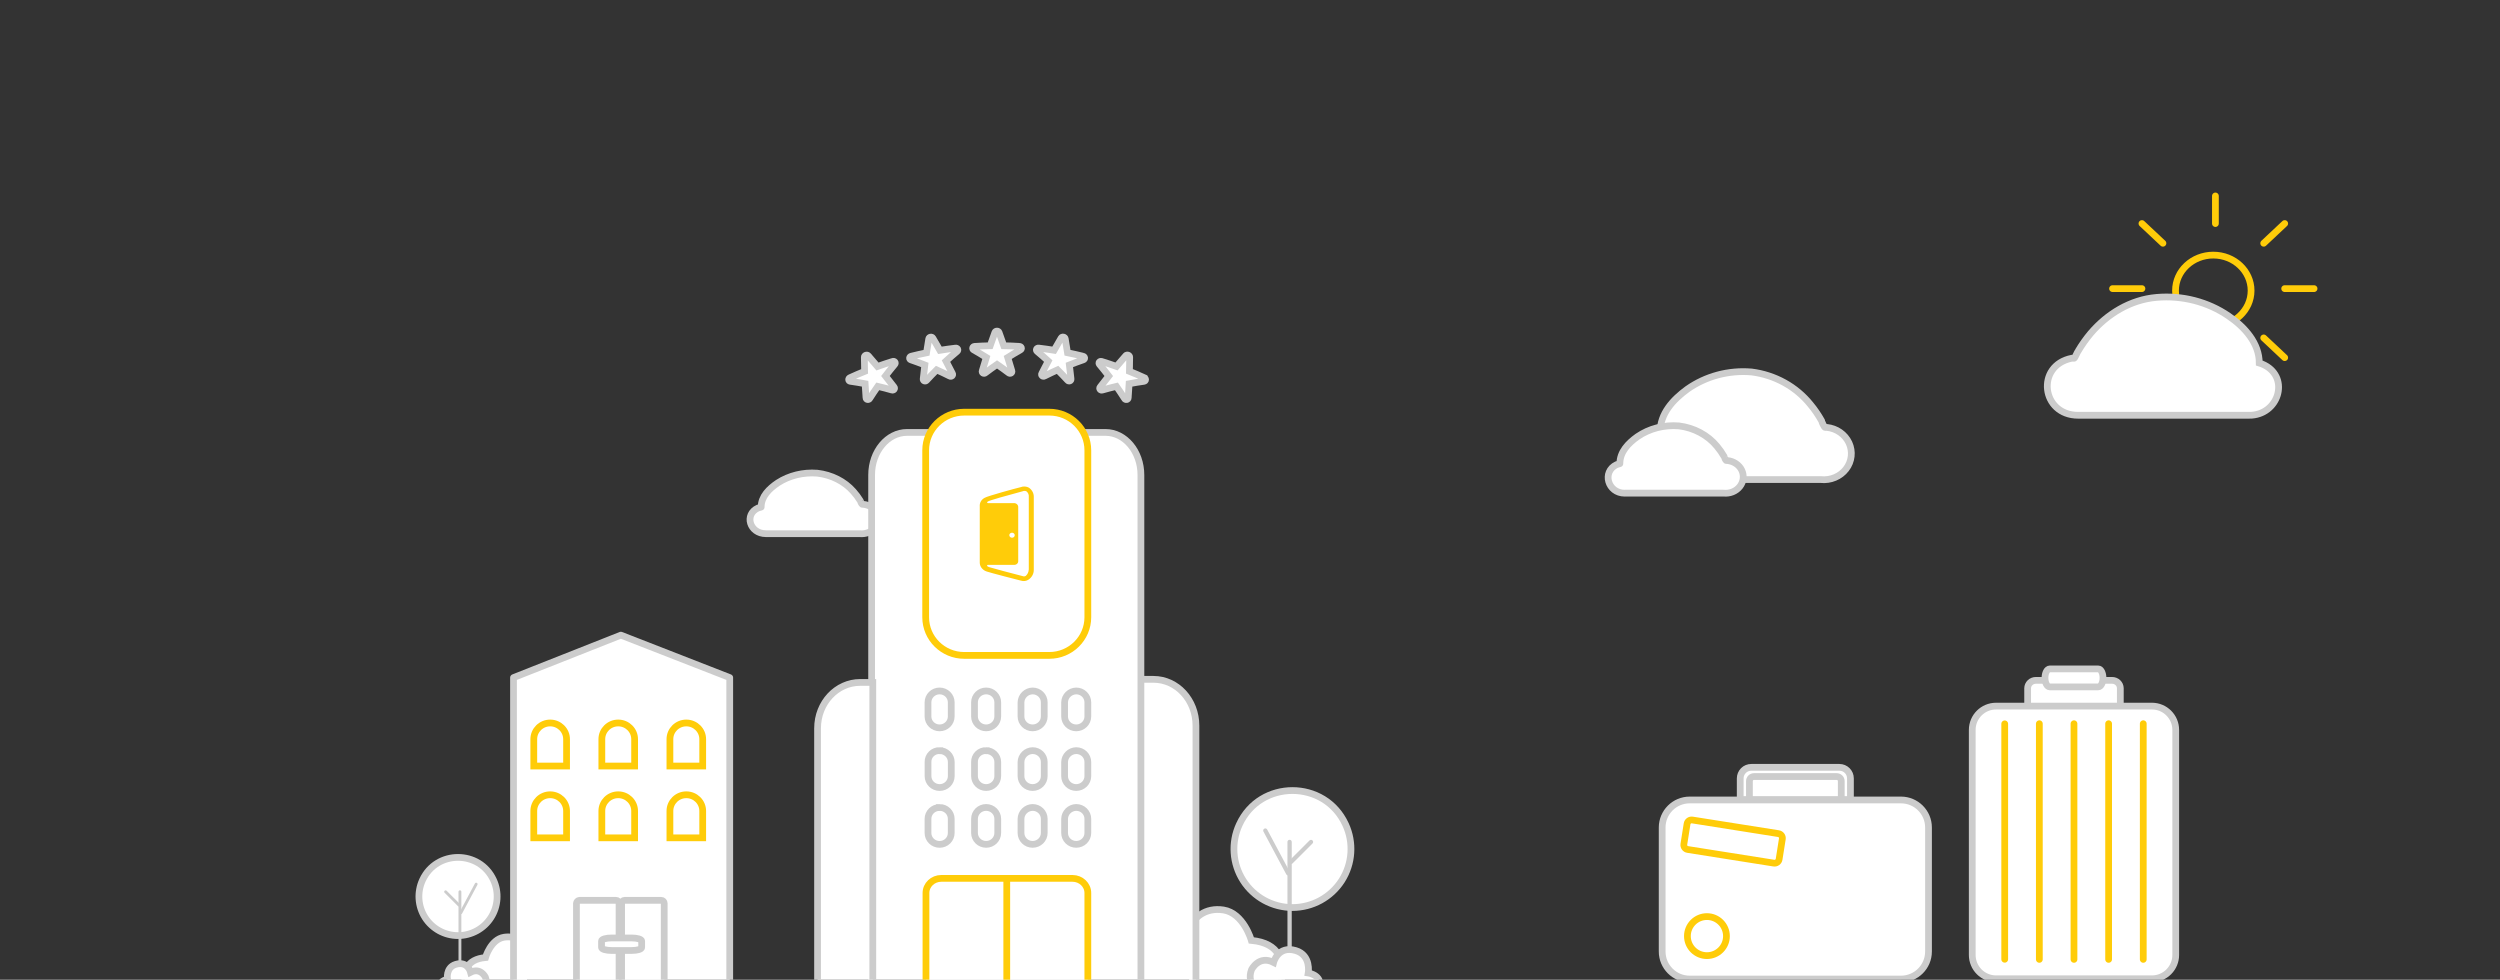 <svg width="370" height="145" viewBox="0 0 370 145" fill="none" xmlns="http://www.w3.org/2000/svg">
<rect x="0" y="0" width="370" height="145" fill="#333333" stroke="none"/>
<g clip-path="url(#clip0_3123_31264)">
<path d="M191.282 134.317C188.329 134.312 185.574 132.802 183.989 130.318C182.399 127.828 182.181 124.705 183.421 122.026C186.497 115.325 196.071 115.325 199.147 122.026C200.383 124.705 200.17 127.828 198.58 130.318C196.985 132.807 194.235 134.312 191.282 134.317Z" fill="white" stroke="#CCCCCC"/>
<path d="M190.861 143.924C190.685 143.924 190.543 143.782 190.543 143.607V124.605C190.543 124.43 190.685 124.288 190.861 124.288C191.036 124.288 191.178 124.43 191.178 124.605V143.607C191.178 143.782 191.036 143.924 190.861 143.924Z" fill="#CCCCCC"/>
<path d="M191.074 127.876C190.993 127.876 190.913 127.847 190.851 127.786C190.728 127.663 190.728 127.464 190.851 127.341L193.809 124.388C193.932 124.265 194.131 124.265 194.254 124.388C194.377 124.511 194.377 124.71 194.254 124.833L191.296 127.786C191.235 127.847 191.154 127.876 191.074 127.876Z" fill="#CCCCCC"/>
<path d="M190.648 129.565C190.534 129.565 190.425 129.504 190.368 129.4L186.989 123.067C186.909 122.911 186.966 122.722 187.117 122.641C187.273 122.561 187.463 122.618 187.543 122.774L190.922 129.106C191.003 129.262 190.946 129.452 190.794 129.532C190.747 129.556 190.695 129.57 190.648 129.57V129.565Z" fill="#CCCCCC"/>
<path d="M176 137.582C176.563 135.822 178.395 134.255 181.078 134.677C184.069 135.145 185.2 139.177 185.2 139.177C187.363 139.376 188.561 140.19 189.18 141.222C190.553 143.503 189.119 146.83 189.119 146.83H176" fill="white"/>
<path d="M176 137.582C176.563 135.822 178.395 134.255 181.078 134.677C184.069 135.145 185.2 139.177 185.2 139.177C187.363 139.376 188.561 140.19 189.18 141.222C190.553 143.503 189.119 146.83 189.119 146.83H176" stroke="#CCCCCC"/>
<path d="M186.686 146.83C186.686 146.83 184.344 145.855 185.224 143.512C185.224 143.512 186.298 141.317 188.494 142.438C188.494 142.438 189.133 139.897 191.765 140.682C194.084 141.378 193.62 144 193.62 144C193.62 144 196.232 144.379 195.063 146.825H186.691L186.686 146.83Z" fill="white" stroke="#CCCCCC"/>
<path d="M67.788 138.468C69.761 138.465 71.602 137.456 72.662 135.796C73.724 134.132 73.87 132.045 73.041 130.255C70.985 125.777 64.587 125.777 62.532 130.255C61.706 132.045 61.849 134.132 62.911 135.796C63.977 137.459 65.814 138.465 67.788 138.468Z" fill="white" stroke="#CCCCCC"/>
<path d="M68.07 144.888C68.186 144.888 68.281 144.793 68.281 144.676V131.978C68.281 131.861 68.186 131.767 68.07 131.767C67.953 131.767 67.858 131.861 67.858 131.978V144.676C67.858 144.793 67.953 144.888 68.07 144.888Z" fill="#CCCCCC"/>
<path d="M67.927 134.164C67.981 134.164 68.035 134.145 68.076 134.104C68.158 134.022 68.158 133.889 68.076 133.806L66.099 131.833C66.017 131.751 65.884 131.751 65.802 131.833C65.72 131.915 65.72 132.048 65.802 132.13L67.778 134.104C67.82 134.145 67.873 134.164 67.927 134.164Z" fill="#CCCCCC"/>
<path d="M68.212 135.293C68.288 135.293 68.361 135.252 68.398 135.182L70.656 130.951C70.71 130.846 70.672 130.72 70.571 130.666C70.467 130.612 70.34 130.65 70.287 130.755L68.028 134.986C67.975 135.091 68.013 135.217 68.114 135.271C68.145 135.287 68.18 135.296 68.212 135.296V135.293Z" fill="#CCCCCC"/>
<path d="M78 140.65C77.624 139.474 76.4 138.427 74.606 138.709C72.608 139.022 71.852 141.716 71.852 141.716C70.407 141.849 69.606 142.393 69.192 143.082C68.275 144.607 69.233 146.83 69.233 146.83H78" fill="white"/>
<path d="M78 140.65C77.624 139.474 76.4 138.427 74.606 138.709C72.608 139.022 71.852 141.716 71.852 141.716C70.407 141.849 69.606 142.393 69.192 143.082C68.275 144.607 69.233 146.83 69.233 146.83H78" stroke="#CCCCCC"/>
<path d="M70.859 146.83C70.859 146.83 72.424 146.179 71.836 144.613C71.836 144.613 71.118 143.146 69.651 143.895C69.651 143.895 69.224 142.197 67.465 142.722C65.916 143.187 66.226 144.939 66.226 144.939C66.226 144.939 64.48 145.192 65.261 146.827H70.856L70.859 146.83Z" fill="white" stroke="#CCCCCC"/>
<path d="M91.889 94L76 100.285V146H108V100.285L91.889 94Z" fill="white" stroke="#CCCCCC" stroke-linecap="round" stroke-linejoin="round"/>
<path d="M92.432 133.251H97.869C98.109 133.251 98.304 133.45 98.304 133.699V145.792C98.304 146.041 98.109 146.24 97.869 146.24H92.432C92.192 146.24 91.997 146.041 91.997 145.792V133.699C91.997 133.45 92.192 133.251 92.432 133.251ZM85.749 133.251H91.187C91.3 133.251 91.413 133.296 91.495 133.382C91.576 133.468 91.621 133.581 91.621 133.699V145.792C91.621 145.909 91.576 146.023 91.495 146.109C91.413 146.195 91.305 146.24 91.187 146.24H85.749C85.509 146.24 85.315 146.041 85.315 145.792V133.699C85.333 133.459 85.518 133.269 85.749 133.251Z" fill="white" stroke="#CCCCCC" stroke-linecap="round" stroke-linejoin="round"/>
<path d="M90.494 138.819H93.5C94.306 138.819 94.967 139.01 94.967 139.272V140.218C94.967 140.486 94.306 140.671 93.5 140.671H90.494C89.688 140.671 89.027 140.481 89.027 140.218V139.272C89.027 139.005 89.688 138.819 90.494 138.819Z" fill="white" stroke="#CCCCCC" stroke-linecap="round" stroke-linejoin="round"/>
<path d="M83.852 120.024V124H79V120.024C79 118.698 80.088 117.626 81.426 117.626C82.764 117.626 83.852 118.702 83.852 120.024ZM93.924 120.024V124H89.072V120.024C89.072 118.698 90.16 117.626 91.498 117.626C92.836 117.626 93.924 118.702 93.924 120.024ZM104 120.024V124H99.148V120.024C99.148 118.698 100.236 117.626 101.574 117.626C102.912 117.626 104 118.702 104 120.024ZM83.852 109.398V113.374H79V109.398C79 108.072 80.088 107 81.426 107C82.764 107 83.852 108.076 83.852 109.398ZM93.924 109.398V113.374H89.072V109.398C89.072 108.072 90.16 107 91.498 107C92.836 107 93.924 108.076 93.924 109.398ZM104 109.398V113.374H99.148V109.398C99.148 108.072 100.236 107 101.574 107C102.912 107 104 108.076 104 109.398Z" stroke="#FFCC09" stroke-miterlimit="10"/>
<path d="M113.355 78.987H127.233C128.119 79.071 128.991 78.738 129.517 78.106C130.043 77.477 130.148 76.649 129.789 75.936C129.429 75.223 128.662 74.729 127.777 74.644H127.623C127.544 74.644 127.312 74.169 127.312 74.1C127.023 73.625 126.685 73.169 126.304 72.743C125.002 71.252 123.078 70.275 120.951 70.029C118.878 69.868 116.809 70.374 115.134 71.455C113.815 72.337 112.653 73.49 112.653 75.051L112.189 75.185C110.093 76.135 110.948 78.983 113.35 78.983L113.355 78.987Z" fill="white" stroke="#CCCCCC" stroke-linecap="round" stroke-linejoin="round"/>
<path d="M158 114H161" stroke="#CCCCCC" stroke-linecap="round" stroke-linejoin="round"/>
<path d="M168.855 100.541V146H177V107.396C177 103.589 174.183 100.541 170.704 100.541H168.855ZM129 146H168.855V70.296C168.855 66.81 166.493 64 163.617 64H134.239C131.363 64 129 66.805 129 70.296V145.996V146Z" fill="white"/>
<path d="M168.855 146V100.541H170.704C174.183 100.541 177 103.589 177 107.396V146H168.855ZM168.855 146H129V145.996V70.296C129 66.805 131.363 64 134.239 64H163.617C166.493 64 168.855 66.81 168.855 70.296V146Z" stroke="#CCCCCC"/>
<path d="M137 145.835L161 146V132.161C161 130.967 159.984 130 158.732 130H139.311C138.059 130 137.043 130.967 137.043 132.161V145.835H137Z" fill="white" stroke="#FFCC09" stroke-linecap="round" stroke-linejoin="round"/>
<path d="M129.173 101V146H121V107.786C121 104.017 123.836 101 127.31 101H129.173ZM139.062 102.26C140.013 102.26 140.782 103.017 140.782 103.951V106.034C140.782 106.967 140.013 107.724 139.062 107.724C138.111 107.724 137.342 106.967 137.342 106.034V103.951C137.342 103.017 138.111 102.26 139.062 102.26ZM139.067 111.092C140.017 111.092 140.787 111.848 140.787 112.782V114.865C140.787 115.799 140.017 116.555 139.067 116.555C138.116 116.555 137.347 115.799 137.347 114.865V112.782C137.334 112.332 137.511 111.894 137.837 111.571C138.162 111.253 138.606 111.075 139.067 111.088V111.092ZM145.947 102.26C146.898 102.26 147.667 103.017 147.667 103.951V106.034C147.667 106.967 146.898 107.724 145.947 107.724C144.996 107.724 144.227 106.967 144.227 106.034V103.951C144.227 103.017 144.996 102.26 145.947 102.26ZM145.947 111.092C146.898 111.092 147.667 111.848 147.667 112.782V114.865C147.667 115.799 146.898 116.555 145.947 116.555C144.996 116.555 144.227 115.799 144.227 114.865V112.782C144.214 112.332 144.391 111.894 144.717 111.571C145.042 111.253 145.486 111.075 145.947 111.088V111.092ZM152.827 102.26C153.778 102.26 154.547 103.017 154.547 103.951V106.034C154.547 106.967 153.778 107.724 152.827 107.724C151.876 107.724 151.107 106.967 151.107 106.034V103.951C151.128 103.025 151.889 102.281 152.827 102.26ZM152.827 111.092C153.778 111.092 154.547 111.848 154.547 112.782V114.865C154.547 115.799 153.778 116.555 152.827 116.555C151.876 116.555 151.107 115.799 151.107 114.865V112.782C151.128 111.856 151.889 111.112 152.827 111.092ZM159.28 102.26C160.231 102.26 161 103.017 161 103.951V106.034C161 106.967 160.231 107.724 159.28 107.724C158.329 107.724 157.56 106.967 157.56 106.034V103.951C157.581 103.025 158.342 102.281 159.28 102.26ZM159.28 111.092C160.231 111.092 161 111.848 161 112.782V114.865C161 115.799 160.231 116.555 159.28 116.555C158.329 116.555 157.56 115.799 157.56 114.865V112.782C157.581 111.856 158.342 111.112 159.28 111.092ZM139.062 119.502C140.013 119.502 140.782 120.258 140.782 121.192V123.275C140.782 123.725 140.601 124.155 140.279 124.473C139.958 124.791 139.519 124.969 139.062 124.969C138.111 124.969 137.342 124.213 137.342 123.279V121.196C137.342 120.262 138.111 119.506 139.062 119.506V119.502ZM145.947 119.502C146.898 119.502 147.667 120.258 147.667 121.192V123.275C147.667 124.209 146.898 124.965 145.947 124.965C144.996 124.965 144.227 124.209 144.227 123.275V121.192C144.227 120.258 144.996 119.502 145.947 119.502ZM152.827 119.502C153.778 119.502 154.547 120.258 154.547 121.192V123.275C154.547 124.209 153.778 124.965 152.827 124.965C151.876 124.965 151.107 124.209 151.107 123.275V121.192C151.128 120.266 151.889 119.522 152.827 119.502ZM159.28 119.502C160.231 119.502 161 120.258 161 121.192V123.275C161 124.209 160.231 124.965 159.28 124.965C158.329 124.965 157.56 124.209 157.56 123.275V121.192C157.581 120.266 158.342 119.522 159.28 119.502Z" fill="white" stroke="#CCCCCC"/>
<path d="M149 130V146" stroke="#FFCC09" stroke-linecap="square" stroke-linejoin="round"/>
<path d="M142.706 61H155.294C158.445 61 161 63.527 161 66.648V91.352C161 94.473 158.445 97 155.294 97H142.706C139.555 97 137 94.473 137 91.352V66.648C137 63.527 139.555 61 142.706 61Z" fill="white" stroke="#FFCC09" stroke-linecap="round" stroke-linejoin="round"/>
<path d="M152.29 72.183C151.919 71.972 151.456 71.941 151.055 72.102C150.204 72.306 146.197 73.403 145.755 73.664C145.258 73.91 144.962 74.405 145.004 74.923V83.331C145.041 83.914 145.463 84.413 146.064 84.593C146.49 84.755 150.922 85.891 151.097 85.933C151.485 86.063 151.919 86.002 152.249 85.768C152.729 85.426 153.004 84.9 153 84.348V73.53C153.008 73.004 152.745 72.505 152.29 72.187V72.183ZM152.249 84.329C152.236 84.666 152.086 84.985 151.823 85.223C151.681 85.319 151.493 85.334 151.335 85.261C150.062 84.939 146.698 84.041 146.344 83.922C146.256 83.883 146.21 83.841 146.122 83.799C146.089 83.764 146.076 83.715 146.097 83.672C146.118 83.63 146.16 83.6 146.21 83.596H150.033C150.208 83.619 150.383 83.565 150.513 83.454C150.642 83.342 150.709 83.185 150.696 83.024V75.023C150.692 74.865 150.621 74.72 150.496 74.612C150.371 74.505 150.204 74.451 150.037 74.459H146.214C146.16 74.459 146.11 74.424 146.097 74.374C146.085 74.324 146.114 74.274 146.168 74.255L146.214 74.213C146.477 74.052 149.044 73.323 151.335 72.713C151.518 72.632 151.731 72.632 151.911 72.713C152.165 72.916 152.295 73.219 152.261 73.526V84.329H152.244H152.249ZM149.377 79.213C149.377 79.064 149.473 78.929 149.624 78.872C149.774 78.814 149.945 78.845 150.062 78.952C150.179 79.06 150.212 79.217 150.149 79.355C150.087 79.493 149.941 79.582 149.778 79.582C149.561 79.582 149.382 79.421 149.382 79.217L149.377 79.213Z" fill="#FFCC09"/>
<path d="M132.082 53.502C131.339 53.733 130.6 53.98 129.869 54.241C129.42 53.703 128.962 53.174 128.496 52.645C128.416 52.553 128.274 52.523 128.139 52.574C128.009 52.624 127.917 52.742 127.921 52.863C127.921 53.565 127.938 54.27 127.959 54.967C127.232 55.261 126.514 55.572 125.796 55.9C125.674 55.954 125.595 56.076 125.603 56.198C125.611 56.319 125.708 56.412 125.834 56.429C126.577 56.534 127.312 56.651 128.034 56.79C128.072 57.487 128.114 58.18 128.169 58.868C128.169 58.999 128.261 59.104 128.391 59.129C128.521 59.154 128.656 59.087 128.715 58.973C129.097 58.373 129.496 57.772 129.911 57.18C130.617 57.344 131.31 57.525 131.99 57.722C132.112 57.768 132.25 57.73 132.334 57.625C132.414 57.52 132.41 57.378 132.326 57.285C131.906 56.735 131.482 56.185 131.045 55.643C131.49 55.06 131.952 54.484 132.431 53.913C132.519 53.812 132.523 53.674 132.444 53.573C132.364 53.477 132.217 53.443 132.087 53.498L132.082 53.502Z" fill="white" stroke="#CCCCCC"/>
<path d="M141.396 51.524C140.632 51.616 139.868 51.721 139.108 51.847C138.768 51.238 138.415 50.629 138.054 50.029C137.995 49.924 137.856 49.869 137.722 49.895C137.584 49.92 137.479 50.016 137.458 50.138C137.336 50.831 137.222 51.52 137.122 52.212C136.366 52.368 135.61 52.536 134.858 52.725C134.728 52.758 134.631 52.859 134.619 52.981C134.606 53.103 134.682 53.208 134.804 53.25C135.505 53.489 136.198 53.745 136.874 54.014C136.786 54.703 136.706 55.391 136.634 56.08C136.609 56.206 136.685 56.328 136.802 56.378C136.924 56.424 137.063 56.387 137.143 56.282C137.621 55.761 138.113 55.249 138.625 54.74C139.28 55.034 139.923 55.337 140.552 55.656C140.662 55.723 140.809 55.711 140.905 55.622C141.002 55.534 141.023 55.396 140.96 55.286C140.649 54.669 140.334 54.052 140.007 53.439C140.544 52.947 141.094 52.464 141.661 51.994C141.766 51.91 141.795 51.776 141.732 51.662C141.669 51.553 141.531 51.494 141.396 51.524Z" fill="white" stroke="#CCCCCC"/>
<path d="M150.866 51.263C150.097 51.213 149.329 51.184 148.56 51.171C148.334 50.512 148.099 49.848 147.855 49.193C147.813 49.08 147.691 49 147.553 49C147.414 49 147.292 49.08 147.25 49.193C147.007 49.852 146.772 50.512 146.545 51.171C145.776 51.188 145.008 51.217 144.239 51.268C144.109 51.276 143.992 51.36 143.962 51.478C143.929 51.595 143.983 51.713 144.092 51.776C144.735 52.137 145.365 52.515 145.978 52.901C145.768 53.565 145.566 54.228 145.373 54.892C145.327 55.013 145.373 55.144 145.487 55.215C145.596 55.282 145.743 55.27 145.835 55.181C146.394 54.757 146.969 54.342 147.561 53.934C148.153 54.342 148.728 54.757 149.287 55.181C149.384 55.27 149.526 55.282 149.636 55.215C149.745 55.148 149.795 55.013 149.749 54.892C149.556 54.228 149.354 53.565 149.144 52.901C149.757 52.515 150.387 52.141 151.03 51.776C151.147 51.713 151.202 51.583 151.16 51.465C151.118 51.343 150.992 51.263 150.853 51.268L150.866 51.263Z" fill="white" stroke="#CCCCCC"/>
<path d="M160.256 52.716C159.504 52.527 158.748 52.359 157.992 52.204C157.887 51.511 157.774 50.822 157.652 50.13C157.631 50.012 157.526 49.911 157.387 49.886C157.249 49.861 157.115 49.915 157.056 50.02C156.695 50.625 156.346 51.23 156.006 51.839C155.246 51.713 154.482 51.608 153.717 51.515C153.587 51.499 153.461 51.562 153.407 51.671C153.352 51.78 153.386 51.906 153.482 51.99C154.049 52.464 154.603 52.947 155.137 53.434C154.809 54.048 154.494 54.665 154.183 55.282C154.116 55.391 154.141 55.534 154.238 55.618C154.335 55.706 154.477 55.719 154.591 55.652C155.221 55.333 155.863 55.03 156.518 54.736C157.026 55.24 157.522 55.757 158.001 56.277C158.08 56.382 158.219 56.42 158.341 56.374C158.462 56.328 158.534 56.202 158.509 56.076C158.437 55.387 158.358 54.698 158.269 54.01C158.945 53.741 159.638 53.485 160.34 53.245C160.466 53.203 160.541 53.086 160.524 52.96C160.503 52.834 160.394 52.733 160.256 52.712V52.716Z" fill="white" stroke="#CCCCCC"/>
<path d="M169.322 55.887C168.608 55.559 167.886 55.249 167.159 54.959C167.18 54.258 167.193 53.556 167.193 52.855C167.193 52.733 167.105 52.616 166.975 52.565C166.844 52.515 166.697 52.544 166.618 52.637C166.151 53.161 165.694 53.695 165.244 54.232C164.51 53.968 163.77 53.724 163.031 53.493C162.901 53.456 162.767 53.493 162.695 53.59C162.624 53.686 162.632 53.817 162.712 53.917C163.191 54.489 163.653 55.064 164.098 55.648C163.665 56.189 163.237 56.739 162.817 57.289C162.733 57.386 162.729 57.529 162.809 57.63C162.889 57.735 163.031 57.772 163.153 57.726C163.833 57.529 164.531 57.348 165.232 57.184C165.648 57.776 166.046 58.373 166.429 58.978C166.487 59.095 166.622 59.158 166.752 59.133C166.882 59.108 166.975 59.003 166.975 58.873C167.029 58.18 167.071 57.487 167.109 56.794C167.831 56.655 168.566 56.538 169.309 56.433C169.444 56.416 169.54 56.315 169.544 56.189C169.544 56.063 169.456 55.941 169.322 55.891V55.887Z" fill="white" stroke="#CCCCCC"/>
<path d="M327.569 48.262C330.657 48.262 333.161 45.91 333.161 43.008C333.161 40.107 330.657 37.755 327.569 37.755C324.48 37.755 321.976 40.107 321.976 43.008C321.976 45.91 324.48 48.262 327.569 48.262Z" stroke="#FFCC09" stroke-linecap="square" stroke-linejoin="round"/>
<path d="M327.881 33.087V29M320.115 36.002L317.007 33.082M317.007 42.715H312.656M320.115 50.01L317.007 52.93M327.881 52.93V57.017M335.028 50.01L338.136 52.93M338.131 42.715H342.481M335.028 36.002L338.136 33.082" stroke="#FFCC09" stroke-linecap="round" stroke-linejoin="round"/>
<path d="M332.86 61.461H307.576C302.1 61.461 301.244 54.097 306.62 53.019H306.974C307.074 53.019 307.476 52.036 307.576 51.942C308.121 51.023 308.739 50.144 309.437 49.315C311.848 46.499 315.268 44.344 319.19 44.016C322.986 43.684 326.781 44.667 329.847 46.782C332.257 48.426 334.372 50.815 334.372 53.724C334.652 53.809 334.922 53.918 335.175 54.052C338.897 55.974 337.237 61.466 332.865 61.466L332.86 61.461Z" fill="white" stroke="#CCCCCC"/>
<path d="M295.416 104.504C293.469 104.504 291.892 106.08 291.892 108.028V141.335C291.892 142.269 292.262 143.168 292.924 143.83C293.586 144.492 294.482 144.862 295.416 144.862H318.484C319.418 144.862 320.317 144.492 320.976 143.83C321.638 143.168 322.008 142.272 322.008 141.335V108.017C322.003 106.075 320.426 104.504 318.484 104.504H295.416ZM300.094 104.504H313.808V101.854C313.8 101.211 313.258 100.694 312.588 100.694H301.311C300.639 100.694 300.091 101.219 300.091 101.868V104.504H300.094Z" fill="white" stroke="#CCCCCC"/>
<path d="M303.362 99C302.97 99 302.657 99.596 302.657 100.329C302.657 101.061 302.97 101.658 303.362 101.658H310.538C310.93 101.658 311.243 101.061 311.243 100.329C311.243 99.596 310.93 99 310.538 99H303.362Z" fill="white" stroke="#CCCCCC"/>
<path d="M296.698 107.126V141.973" stroke="#FFCC09" stroke-linecap="round" stroke-linejoin="round"/>
<path d="M301.823 107.11V141.989" stroke="#FFCC09" stroke-linecap="round" stroke-linejoin="round"/>
<path d="M306.949 107.11V141.989" stroke="#FFCC09" stroke-linecap="round" stroke-linejoin="round"/>
<path d="M312.076 107.11V141.989" stroke="#FFCC09" stroke-linecap="round" stroke-linejoin="round"/>
<path d="M317.202 107.11V141.989" stroke="#FFCC09" stroke-linecap="round" stroke-linejoin="round"/>
<path d="M285.419 122.471V140.823C285.419 143.075 283.594 144.9 281.342 144.9H250.077C247.825 144.9 246 143.075 246 140.823V122.471C246 120.219 247.825 118.395 250.077 118.395H281.342C283.594 118.395 285.419 120.219 285.419 122.471ZM273.864 115.198V118.324H257.552V115.198C257.552 114.765 257.723 114.351 258.028 114.043C258.333 113.738 258.75 113.567 259.183 113.567H272.233C273.134 113.567 273.864 114.296 273.864 115.198Z" fill="white" stroke="#CCCCCC"/>
<path d="M271.827 114.928H259.594C259.219 114.928 258.914 115.233 258.914 115.609V118.327H272.508V115.609C272.508 115.233 272.203 114.928 271.827 114.928Z" fill="white" stroke="#CCCCCC"/>
<path d="M249.688 121.925L249.211 124.943C249.152 125.315 249.405 125.663 249.776 125.722L262.528 127.742C262.9 127.801 263.248 127.547 263.307 127.176L263.785 124.158C263.844 123.787 263.591 123.438 263.219 123.379L250.467 121.36C250.096 121.301 249.747 121.554 249.688 121.925Z" stroke="#FFCC09" stroke-linecap="square" stroke-linejoin="round"/>
<path d="M252.626 141.433C254.221 141.433 255.515 140.14 255.515 138.544C255.515 136.948 254.221 135.655 252.626 135.655C251.03 135.655 249.736 136.948 249.736 138.544C249.736 140.14 251.03 141.433 252.626 141.433Z" stroke="#FFCC09" stroke-linecap="square" stroke-linejoin="round"/>
<path d="M246.84 70.977H269.484C270.927 71.129 272.35 70.53 273.212 69.415C274.073 68.299 274.242 66.826 273.652 65.549C273.062 64.282 271.816 63.407 270.365 63.255H270.112C269.981 63.255 269.606 62.407 269.606 62.291C269.129 61.443 268.585 60.631 267.958 59.881C265.832 57.23 262.695 55.489 259.23 55.052C255.849 54.766 252.477 55.668 249.743 57.587C247.589 59.158 245.697 61.211 245.697 63.978L244.938 64.219C241.52 65.906 242.916 70.977 246.84 70.977Z" fill="white" stroke="#CCCCCC" stroke-linecap="round" stroke-linejoin="round"/>
<path d="M240.47 72.985H255.088C256.02 73.082 256.943 72.71 257.491 72.009C258.048 71.308 258.154 70.386 257.779 69.596C257.404 68.807 256.597 68.257 255.655 68.159H255.492C255.415 68.159 255.165 67.627 255.165 67.556C254.857 67.024 254.502 66.518 254.108 66.048C252.743 64.389 250.715 63.307 248.476 63.032C246.294 62.855 244.113 63.414 242.354 64.62C240.97 65.605 239.74 66.882 239.74 68.621L239.25 68.771C237.049 69.827 237.943 72.993 240.47 72.993V72.985Z" fill="white" stroke="#CCCCCC" stroke-linecap="round" stroke-linejoin="round"/>
</g>
<defs>
<clipPath id="clip0_3123_31264">
<rect width="370" height="145" fill="white"/>
</clipPath>
</defs>
</svg>
